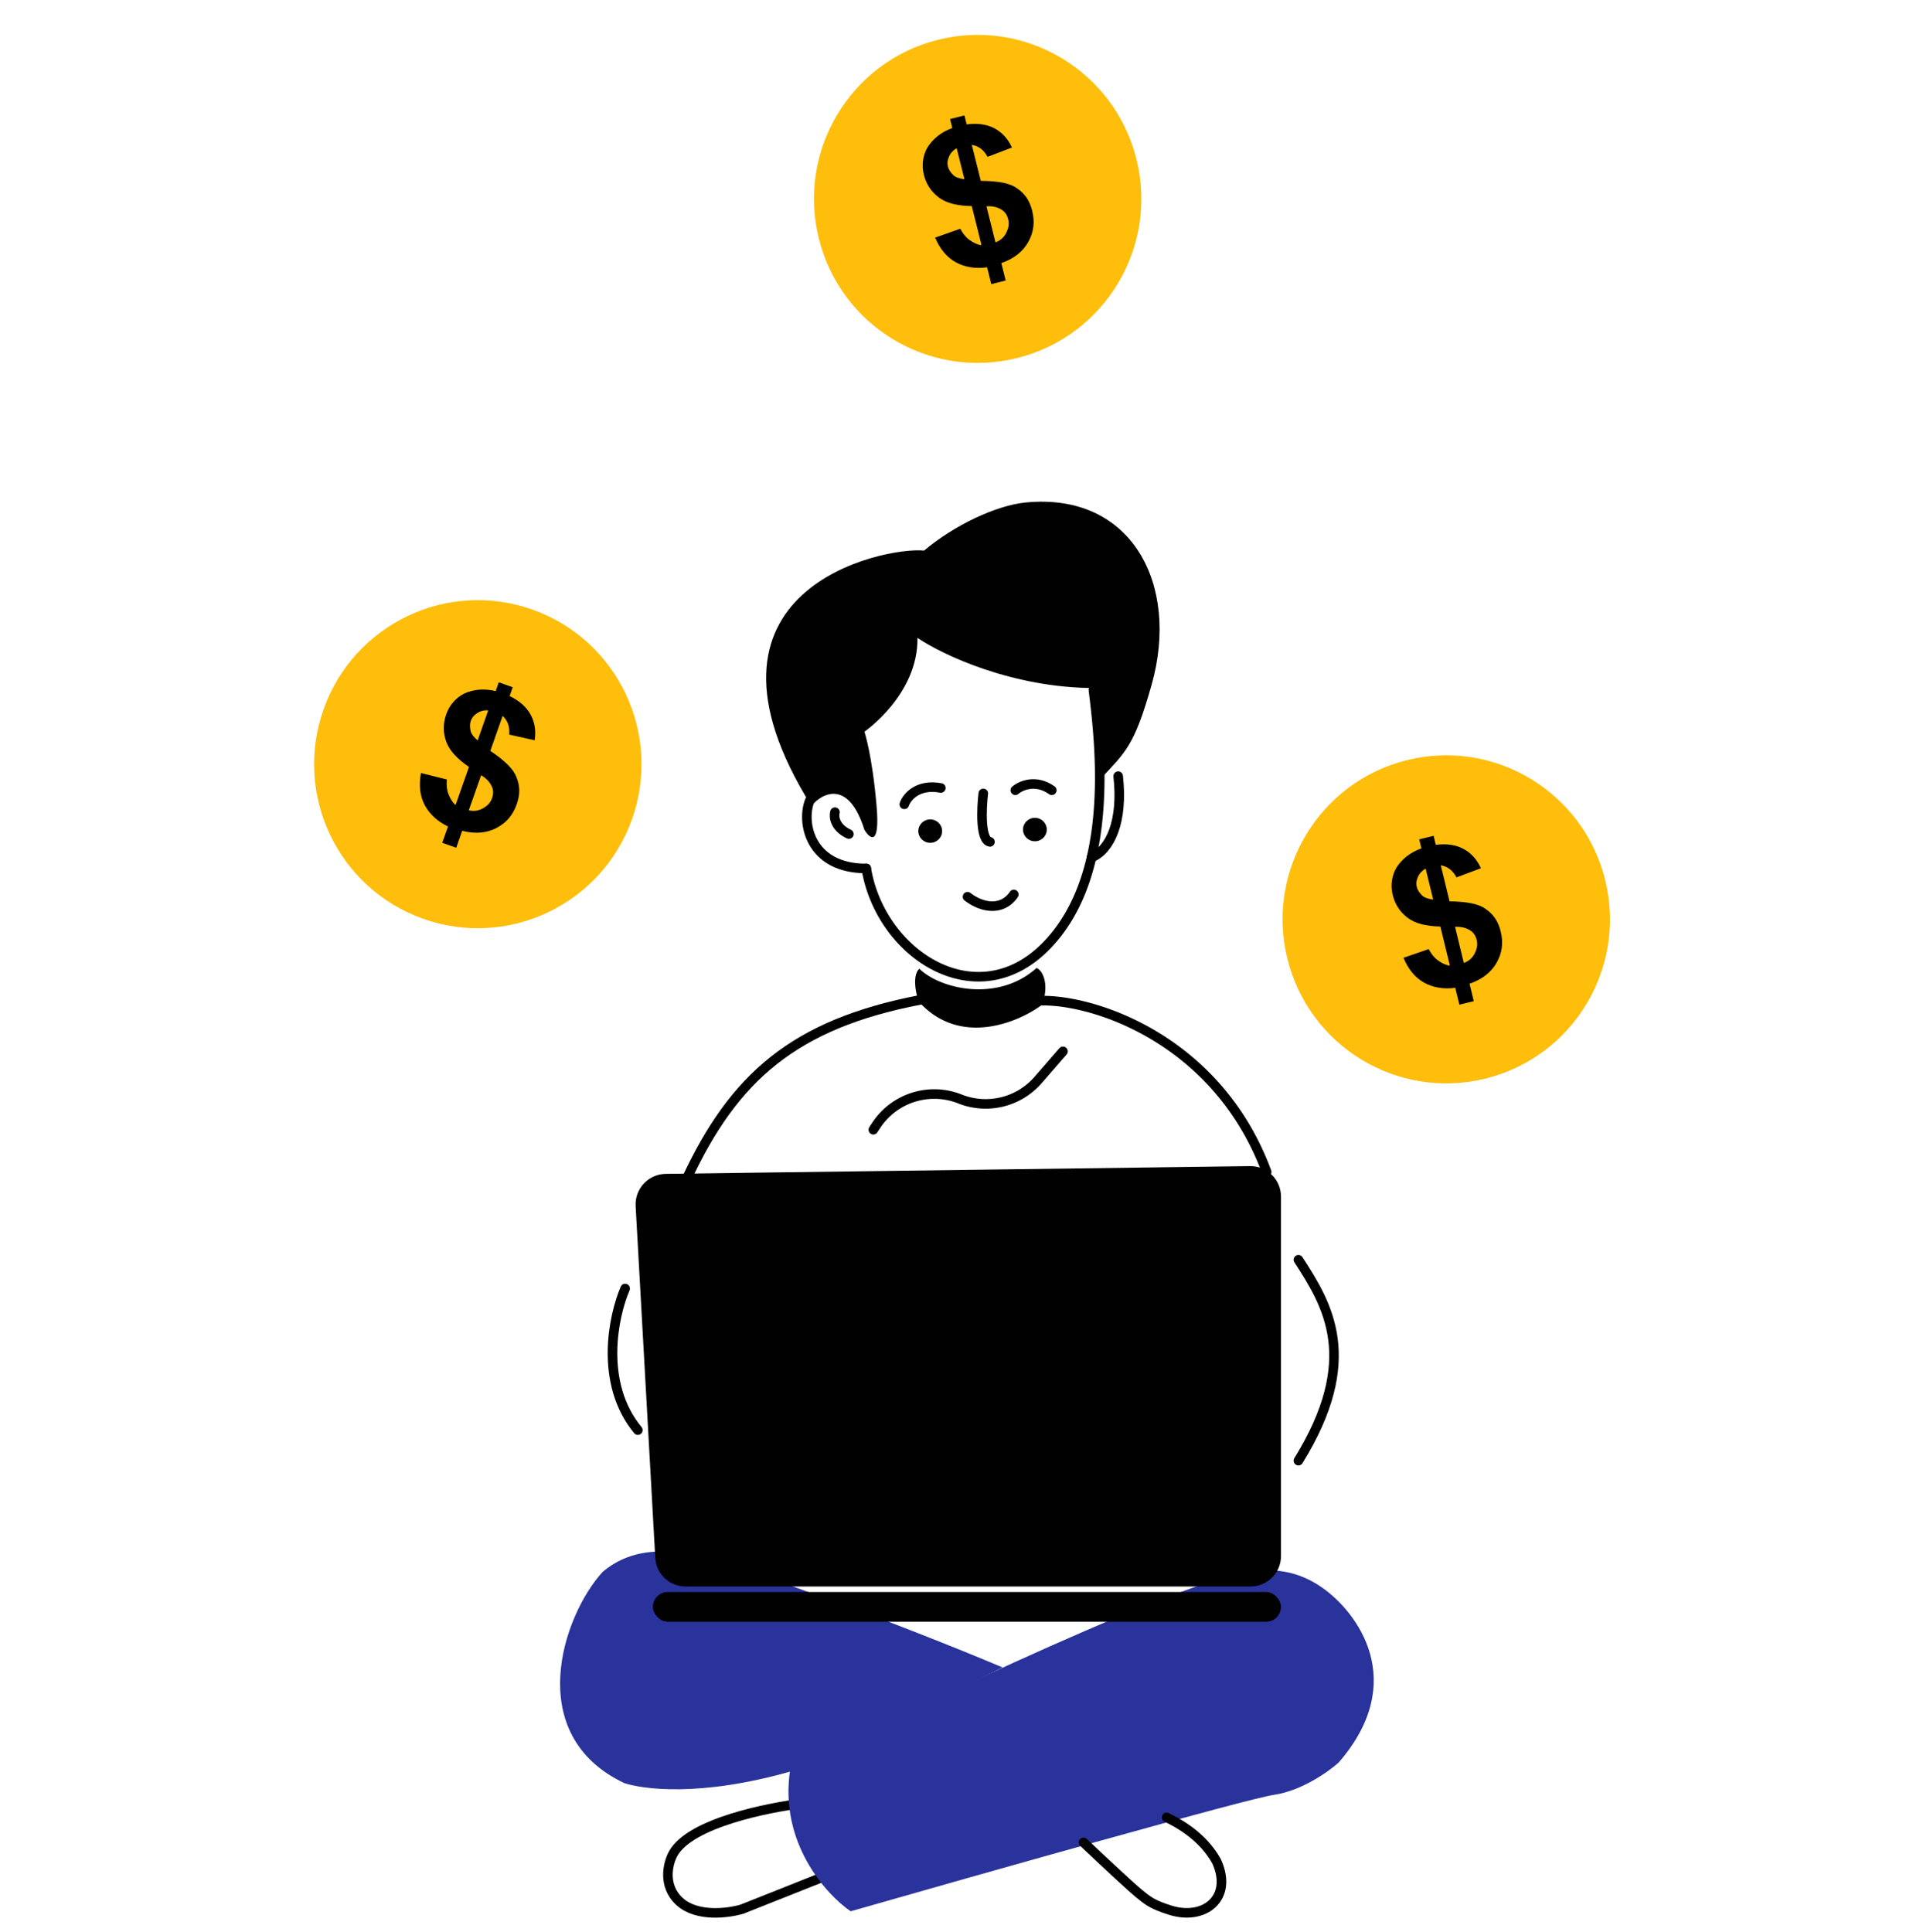 <svg width="100" height="101" fill="none" xmlns="http://www.w3.org/2000/svg"><path d="M49.052 63.352v6.952M54.358 64.17v6.625M41.947 94.275c-1.752.215-5.854 1.009-6.753 2.623-.27.484-.582 1.663.323 2.502.906.84 2.561.619 3.275.404l4.165-1.655" stroke="#010101" stroke-width=".5" stroke-linecap="round"/><path d="M65.824 82.094c-3.269.104-17.709 7-24.521 10.435-.58 3.785 1.868 6.503 3.164 7.388 6.789-1.944 20.724-5.885 22.148-6.092 1.424-.207 2.834-1.21 3.362-1.685 3.691-4.252.967-7.864-.857-9.139-1.298-.907-2.419-.935-3.296-.907Z" fill="#29339B"/><path d="M35.2 81.13c2.317.152 12.422 4.016 17.21 6.04L41.46 92.569c-4.901 1.418-7.911.951-8.83.645-5.307-2.522-3.228-8.744-1.119-11.049 1.359-1.141 2.86-1.089 3.69-1.034Z" fill="#29339B"/><path d="M60.982 95.01c1.448.686 2.231 1.585 2.627 2.323.851 1.92-.677 3.074-2.42 2.532-.964-.3-1.191-.501-1.701-.918-.259-.212-1.468-1.321-2.849-2.63" stroke="#010101" stroke-width=".5" stroke-linecap="round"/><path d="m33.227 63.051 1.026 18.383c.047.845.746 1.506 1.593 1.506h29.522c.881 0 1.595-.714 1.595-1.595V62.556c0-.889-.727-1.607-1.616-1.595l-30.548.406c-.907.012-1.622.778-1.571 1.684Z" fill="#010101"/><rect x="34.129" y="83.227" width="32.833" height="1.554" rx=".777" fill="#010101"/><path d="M54.437 52.061a.25.25 0 0 0 .007.5l-.007-.5Zm11.543 9.293a.25.25 0 0 0 .469-.174l-.469.174Zm-11.535-8.793c2.804-.04 9.05 2.081 11.535 8.793l.469-.174c-2.572-6.947-9.039-9.161-12.011-9.119l.007.5Z" fill="#010101"/><path d="M48.099 52.272c-6.591 1.268-9.742 4.048-12.229 9.405M67.874 65.856c1.535 2.372 3.277 5.193 0 10.503" stroke="#010101" stroke-width=".5" stroke-linecap="round"/><path d="M54.483 52.517c.373-1.063.033-1.779-.298-1.915-1.99 1.799-5.008 1.131-6.127.041-.398.36-.166 1.424 0 1.751 2.156 2.356 5.223 1.036 6.426.123ZM45.444 58.922a.25.25 0 1 0 .417.276l-.417-.276Zm10.305-3.788a.25.25 0 1 0-.377-.328l.377.328Zm-9.943 3.692-.209-.138.209.138Zm.054.371.154-.233-.417-.276-.154.233.417.276Zm8.594-2.574 1.294-1.49-.377-.328-1.294 1.49.377.328Zm-4.366 1.061a3.883 3.883 0 0 0 4.366-1.061l-.377-.328a3.383 3.383 0 0 1-3.804.924l-.185.465Zm-4.073 1.279c.883-1.337 2.584-1.871 4.073-1.279l.185-.465c-1.71-.68-3.661-.067-4.675 1.468l.417.276Z" fill="#010101"/><path d="M32.678 67.361c-.622 1.445-1.36 4.948.664 7.402" stroke="#010101" stroke-width=".5" stroke-linecap="round"/><path d="M60.199 35.799c-.912 3.231-1.368 3.517-2.695 4.948 0-1.415-.246-3.789-.246-4.777-4.344 0-8.009-1.749-9.299-2.624.046 2.966-2.772 4.905-2.772 4.905s.404 1.198.635 3.878c.185 2.145-.346 1.73-.635 1.255-.832-2.647-2.195-1.939-2.773-1.255-7.088-11.361 3.812-13.556 5.892-13.347 1.571-1.323 3.762-2.36 5.302-2.512 5.555-.548 8.07 4.29 6.591 9.528Z" fill="#010101"/><path d="M45.53 45.363a.25.25 0 1 0-.493.082l.493-.082Zm11.875-9.318a.25.25 0 1 0-.496.062l.496-.062Zm-12.368 9.4c.386 2.322 1.871 4.322 3.742 5.275 1.887.96 4.162.848 6.051-1.055l-.355-.352c-1.725 1.737-3.761 1.83-5.469.961-1.723-.877-3.115-2.739-3.476-4.911l-.493.082Zm9.793 4.22c1.867-1.88 2.599-4.525 2.824-7.06.225-2.538-.055-5.004-.249-6.56l-.496.062c.193 1.553.467 3.974.247 6.455-.22 2.484-.933 4.992-2.681 6.752l.355.352Z" fill="#010101"/><path d="M42.332 41.85c-.456 1.104-.028 3.551 2.953 3.551M43.647 42.459c-.066.236-.013.796.726 1.145M57.057 44.829c.973-.4 1.659-1.881 1.395-4.253" stroke="#010101" stroke-width=".5" stroke-linecap="round"/><path d="M50.729 46.681a.25.25 0 0 0-.35.046.25.25 0 0 0 .046.351l.304-.397Zm2.474.219a.251.251 0 0 0-.066-.348.25.25 0 0 0-.347.066l.413.282Zm-2.778.178c.422.324.93.539 1.431.543.513.004 1.002-.214 1.347-.721l-.413-.282c-.248.364-.578.506-.931.503-.365-.003-.771-.163-1.13-.44l-.304.397Z" fill="#010101"/><ellipse cx="54.098" cy="43.367" rx=".622" ry=".613" fill="#010101"/><ellipse cx="48.626" cy="43.449" rx=".622" ry=".613" fill="#010101"/><path d="M47.273 42.047c.131-.379.696-1.081 1.908-.854M53.074 41.312c.289-.248 1.075-.594 1.908 0M51.401 41.477c-.097.807-.162 2.445.348 2.535" stroke="#010101" stroke-width=".5" stroke-linecap="round"/><path d="M77.625 56.392c4.591-1.119 7.407-5.757 6.29-10.357-1.117-4.601-5.744-7.423-10.335-6.304-4.591 1.119-7.407 5.757-6.29 10.357 1.117 4.601 5.744 7.423 10.335 6.304Z" fill="#FFBE0B"/><path d="m75.783 50.449-.488-2.012c-.736-.02-1.299-.149-1.704-.45-.405-.301-.669-.703-.791-1.206-.122-.503-.048-1.02.213-1.45.292-.438.71-.772 1.29-.981l-.115-.471.753-.184.115.471c.58-.075 1.065.007 1.447.213.382.206.694.53.91 1.01l-1.279.478c-.186-.354-.435-.56-.818-.633l.458 1.886c.9.014 1.526.127 1.892.404.398.269.654.64.783 1.174.145.597.071 1.115-.206 1.615s-.749.882-1.424 1.113l.221.912-.753.183-.214-.88c-.611.083-1.167-.015-1.627-.269-.46-.254-.834-.696-1.08-1.302l1.318-.455c.124.236.271.433.474.584.203.15.39.238.601.286l.024-.039Zm-1.229-5.061c-.204.116-.338.249-.426.437-.087.188-.112.36-.066.549.038.157.139.299.271.433.132.134.343.183.586.223l-.405-1.666.039.024Zm1.997 4.941c.243-.093.432-.272.543-.499.111-.227.159-.439.098-.69-.053-.22-.162-.393-.357-.512-.195-.119-.445-.191-.774-.177l.458 1.886.031-.008Z" fill="#000"/><path d="M22.131 48.036c4.456 1.575 9.342-.769 10.914-5.234 1.571-4.465-.767-9.362-5.223-10.937-4.456-1.575-9.342.769-10.914 5.234-1.571 4.465.767 9.362 5.223 10.937Z" fill="#FFBE0B"/><path d="m23.827 42.048.687-1.953c-.605-.42-1.007-.836-1.182-1.31-.176-.474-.177-.955-.006-1.443.172-.488.515-.881.969-1.099.483-.206 1.015-.259 1.615-.115l.161-.458.731.258-.161.458c.526.255.888.588 1.096.971.208.382.292.824.212 1.344l-1.333-.299c.037-.398-.059-.707-.341-.978l-.644 1.831c.747.504 1.209.942 1.365 1.374.186.443.199.894.017 1.412-.204.58-.548.973-1.053 1.24-.505.268-1.108.329-1.8.153l-.311.885-.731-.258.301-.854c-.557-.265-.969-.651-1.216-1.116-.247-.465-.319-1.039-.196-1.681l1.352.341c-.025.266-.009.511.079.748.088.237.197.413.347.569l.041-.02Zm1.729-4.912c-.235-.014-.419.024-.595.133-.175.11-.29.24-.354.424-.054.153-.046.327-.009.511.038.185.188.341.369.508l.569-1.617.02.041Zm-1.019 5.232c.254.056.51.009.727-.12.217-.129.372-.28.458-.524.075-.214.079-.418-.02-.625-.099-.206-.269-.404-.552-.572l-.644 1.831.03.011Z" fill="#000"/><path d="M53.182 18.715c4.584-1.149 7.37-5.805 6.223-10.398-1.147-4.593-5.793-7.385-10.376-6.236-4.584 1.149-7.37 5.805-6.223 10.398 1.147 4.593 5.793 7.385 10.376 6.236Z" fill="#FFBE0B"/><path d="m51.301 12.783-.502-2.009c-.736-.015-1.3-.141-1.707-.439-.407-.298-.674-.698-.799-1.2-.125-.502-.055-1.02.203-1.452.29-.44.705-.777 1.284-.989l-.117-.471.752-.189.118.471c.579-.079 1.065-0 1.449.204.384.204.697.526.916 1.004l-1.276.487c-.188-.353-.439-.557-.822-.628l.47 1.883c.9.008 1.527.117 1.895.392.399.267.658.635.791 1.169.149.596.079 1.114-.195 1.617-.274.502-.744.887-1.417 1.122l.227.91-.752.188-.219-.879c-.611.086-1.167-.008-1.629-.259-.462-.251-.838-.69-1.089-1.294l1.315-.463c.125.235.274.431.478.581.204.149.392.235.603.282l.024-.039Zm-1.262-5.053c-.204.118-.337.251-.423.44-.086.188-.11.361-.062.549.039.157.141.298.274.431.133.133.345.18.587.22l-.415-1.663.039.024Zm2.029 4.927c.243-.094.431-.275.54-.502.11-.228.157-.44.094-.691-.055-.22-.165-.392-.36-.51-.196-.118-.446-.188-.775-.172l.47 1.883.031-.008Z" fill="#000"/></svg>
